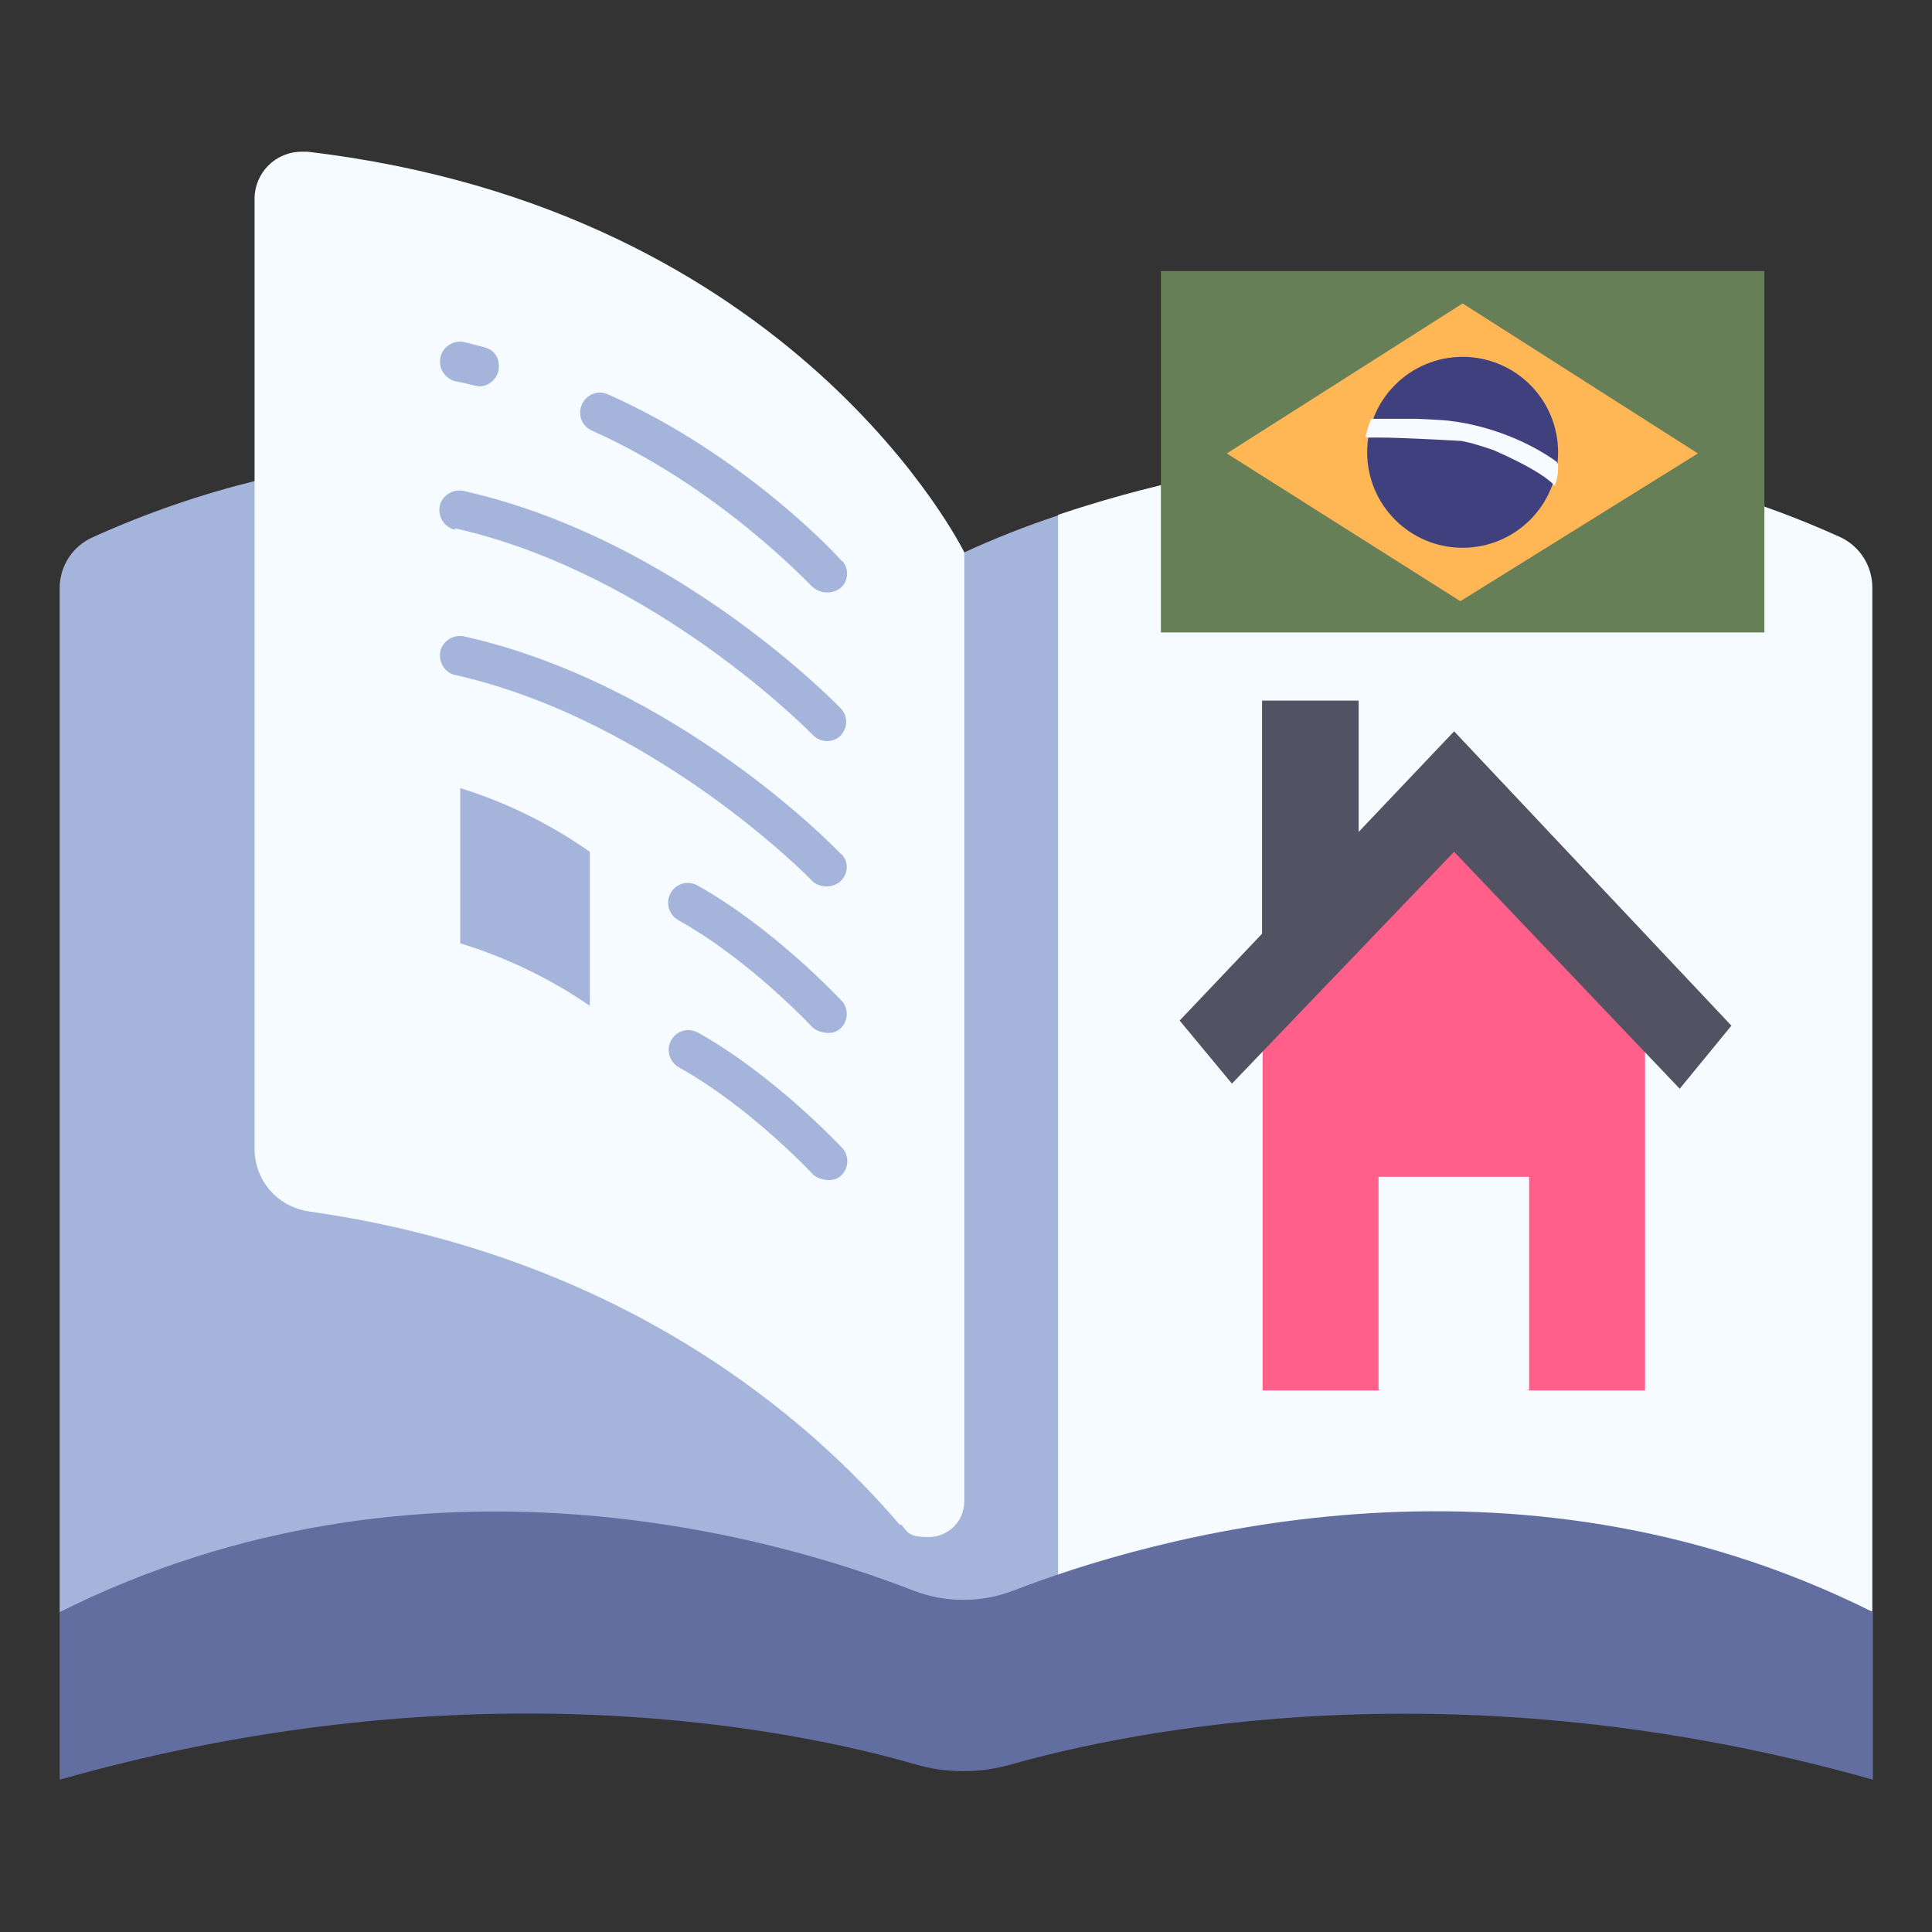 <?xml version="1.0" encoding="UTF-8"?>
<svg id="icon" xmlns="http://www.w3.org/2000/svg" version="1.1" viewBox="0 0 340 340">
  <rect x="0" y="0" width="340" height="340" fill="#333333" stroke="none"/>
  <!-- Generator: Adobe Illustrator 29.8.2, SVG Export Plug-In . SVG Version: 2.1.1 Build 3)  -->
  <defs>
    <style>
      .st0 {
        fill: #a5b4db;
      }

      .st1 {
        fill: #ff5f89;
      }

      .st2 {
        fill: #41407f;
      }

      .st3 {
        fill: #f5fbff;
      }

      .st4 {
        fill: #525263;
      }

      .st5 {
        fill: #626da0;
      }

      .st6 {
        fill: #677f57;
      }

      .st7 {
        fill: #ffb655;
      }
    </style>
  </defs>
  <g>
    <path class="st0" d="M169.5,283.7c6.1-71.9,9.6-139.6,0-186.4,0,0-75.5-38-153.3-2.7-3.5,1.6-5.7,5.1-5.7,8.9v180.2h159Z"/>
    <path class="st3" d="M169.5,283.7c4.8-78.2,9.4-160,16.7-193.1,26.7-9,81.8-21.4,137.6,3.9,3.5,1.6,5.7,5.1,5.7,8.9v180.2h-160Z"/>
    <path class="st0" d="M186.2,90.7c-5.7,1.9-11.3,4.1-16.7,6.6v186.4h16.7V90.7Z"/>
    <path class="st5" d="M160.7,279.9c-22.8-8.9-86.4-28.1-150.2,3.8v29.5c72.9-20.7,129.9-8.7,150.6-2.7,5.5,1.6,11.3,1.6,16.9,0,20.9-5.9,78.6-18,151.6,2.7v-29.5c-63.9-32-128.2-12.7-151.2-3.8-5.7,2.2-12,2.2-17.7,0h0Z"/>
    <path class="st3" d="M158.4,268.4c-15.6-18.3-48.4-47.3-104-55.2-5.5-.8-9.6-5.4-9.6-11V35c0-4.6,3.7-8.3,8.3-8.3h1c86,10.1,115.6,70.5,115.6,70.5v167c0,3.5-2.8,6.3-6.3,6.3s-3.6-.8-4.8-2.2h-.2Z"/>
    <path class="st0" d="M81,166c8.1,2.5,15.8,6.2,22.8,11v-27.1c-7-4.9-14.7-8.7-22.8-11.2v27.3Z"/>
    <path class="st0" d="M80.2,67.1c1.1.2,3.8.9,4.1.9,1.9,0,3.5-1.6,3.5-3.5s-1.1-3-2.6-3.4c-1.2-.3-2.3-.6-3.5-.9-1.9-.4-3.8.8-4.2,2.7-.4,1.9.8,3.7,2.6,4.2h0Z"/>
    <path class="st0" d="M104.2,75.8c22.5,10,38.6,27.4,38.8,27.5,1.4,1.2,3.4,1.3,4.9.2,1.4-1.2,1.6-3.4.3-4.8h-.1c-.7-.9-17.2-18.7-41.1-29.3-1.8-.8-3.8,0-4.6,1.8s0,3.8,1.8,4.6h0Z"/>
    <path class="st0" d="M80.2,93c35.2,8,62.5,36,62.8,36.3,1.3,1.4,3.5,1.5,4.9.2h0c1.3-1.4,1.4-3.5,0-4.9-1.2-1.2-29-29.8-66.3-38.2-1.9-.4-3.8.8-4.2,2.6-.4,1.9.8,3.8,2.6,4.2h0s.2-.2.2-.2Z"/>
    <path class="st0" d="M80.2,118.8c35.2,8,62.6,36,62.8,36.3,1.4,1.2,3.5,1.2,4.9,0,1.4-1.3,1.5-3.4.2-4.8h-.1c-1.2-1.3-29-29.9-66.3-38.3-1.9-.4-3.8.8-4.2,2.6-.4,1.9.8,3.8,2.6,4.2h.1Z"/>
    <path class="st0" d="M122.7,155.8c-1.7-.9-3.8-.3-4.7,1.4-.9,1.7-.3,3.7,1.3,4.7,12.5,6.9,23.6,18.8,23.7,18.9.7.7,3.3,1.7,4.9.2,1.4-1.3,1.5-3.5.2-4.9h0c-.5-.5-12-12.8-25.4-20.3h0Z"/>
    <path class="st0" d="M148,206.9c1.4-1.3,1.5-3.5.2-4.9h0c-.5-.5-12-12.8-25.4-20.3-1.7-.9-3.8-.3-4.7,1.4-.9,1.7-.3,3.7,1.3,4.7,12.5,6.9,23.6,18.8,23.7,18.9.7.7,3.3,1.7,4.9.2h0Z"/>
    <g>
      <polygon class="st4" points="239.1 156.9 222.1 168.6 222.1 123.3 239.1 123.3 239.1 156.9"/>
      <path class="st1" d="M255.9,138.6l-33.7,35.1v71h20.4c8.6-2.8,17.9-2.8,26.5,0h20.4v-71l-33.7-35.1h.1Z"/>
      <polygon class="st4" points="255.9 128.7 207.6 179.6 216.8 190.7 255.9 149.9 295.6 191.6 304.7 180.5 255.9 128.7"/>
      <rect class="st3" x="242.6" y="207.1" width="26.5" height="37.5"/>
    </g>
  </g>
  <g>
    <rect class="st6" x="204.3" y="47.7" width="106.2" height="63.6"/>
    <polygon class="st7" points="257.4 53.4 298.8 79.8 257 105.8 215.9 79.8 257.4 53.4"/>
    <g>
      <circle class="st2" cx="257.4" cy="79.6" r="16.8"/>
      <path class="st3" d="M274.2,81.6c0,1.6,0,2.2-.6,3.9h0c-2.3-2.7-10.8-6.3-10.8-6.3l-1.8-.6-2-.6-1.8-.4s-10.2-.6-14.7-.6h-2.2c.2-1.4,1-3.3,1-3.3h8s5.1.2,6.1.4c6.5.8,13.5,3.5,18.6,7.2h0v.2Z"/>
    </g>
  </g>
</svg>